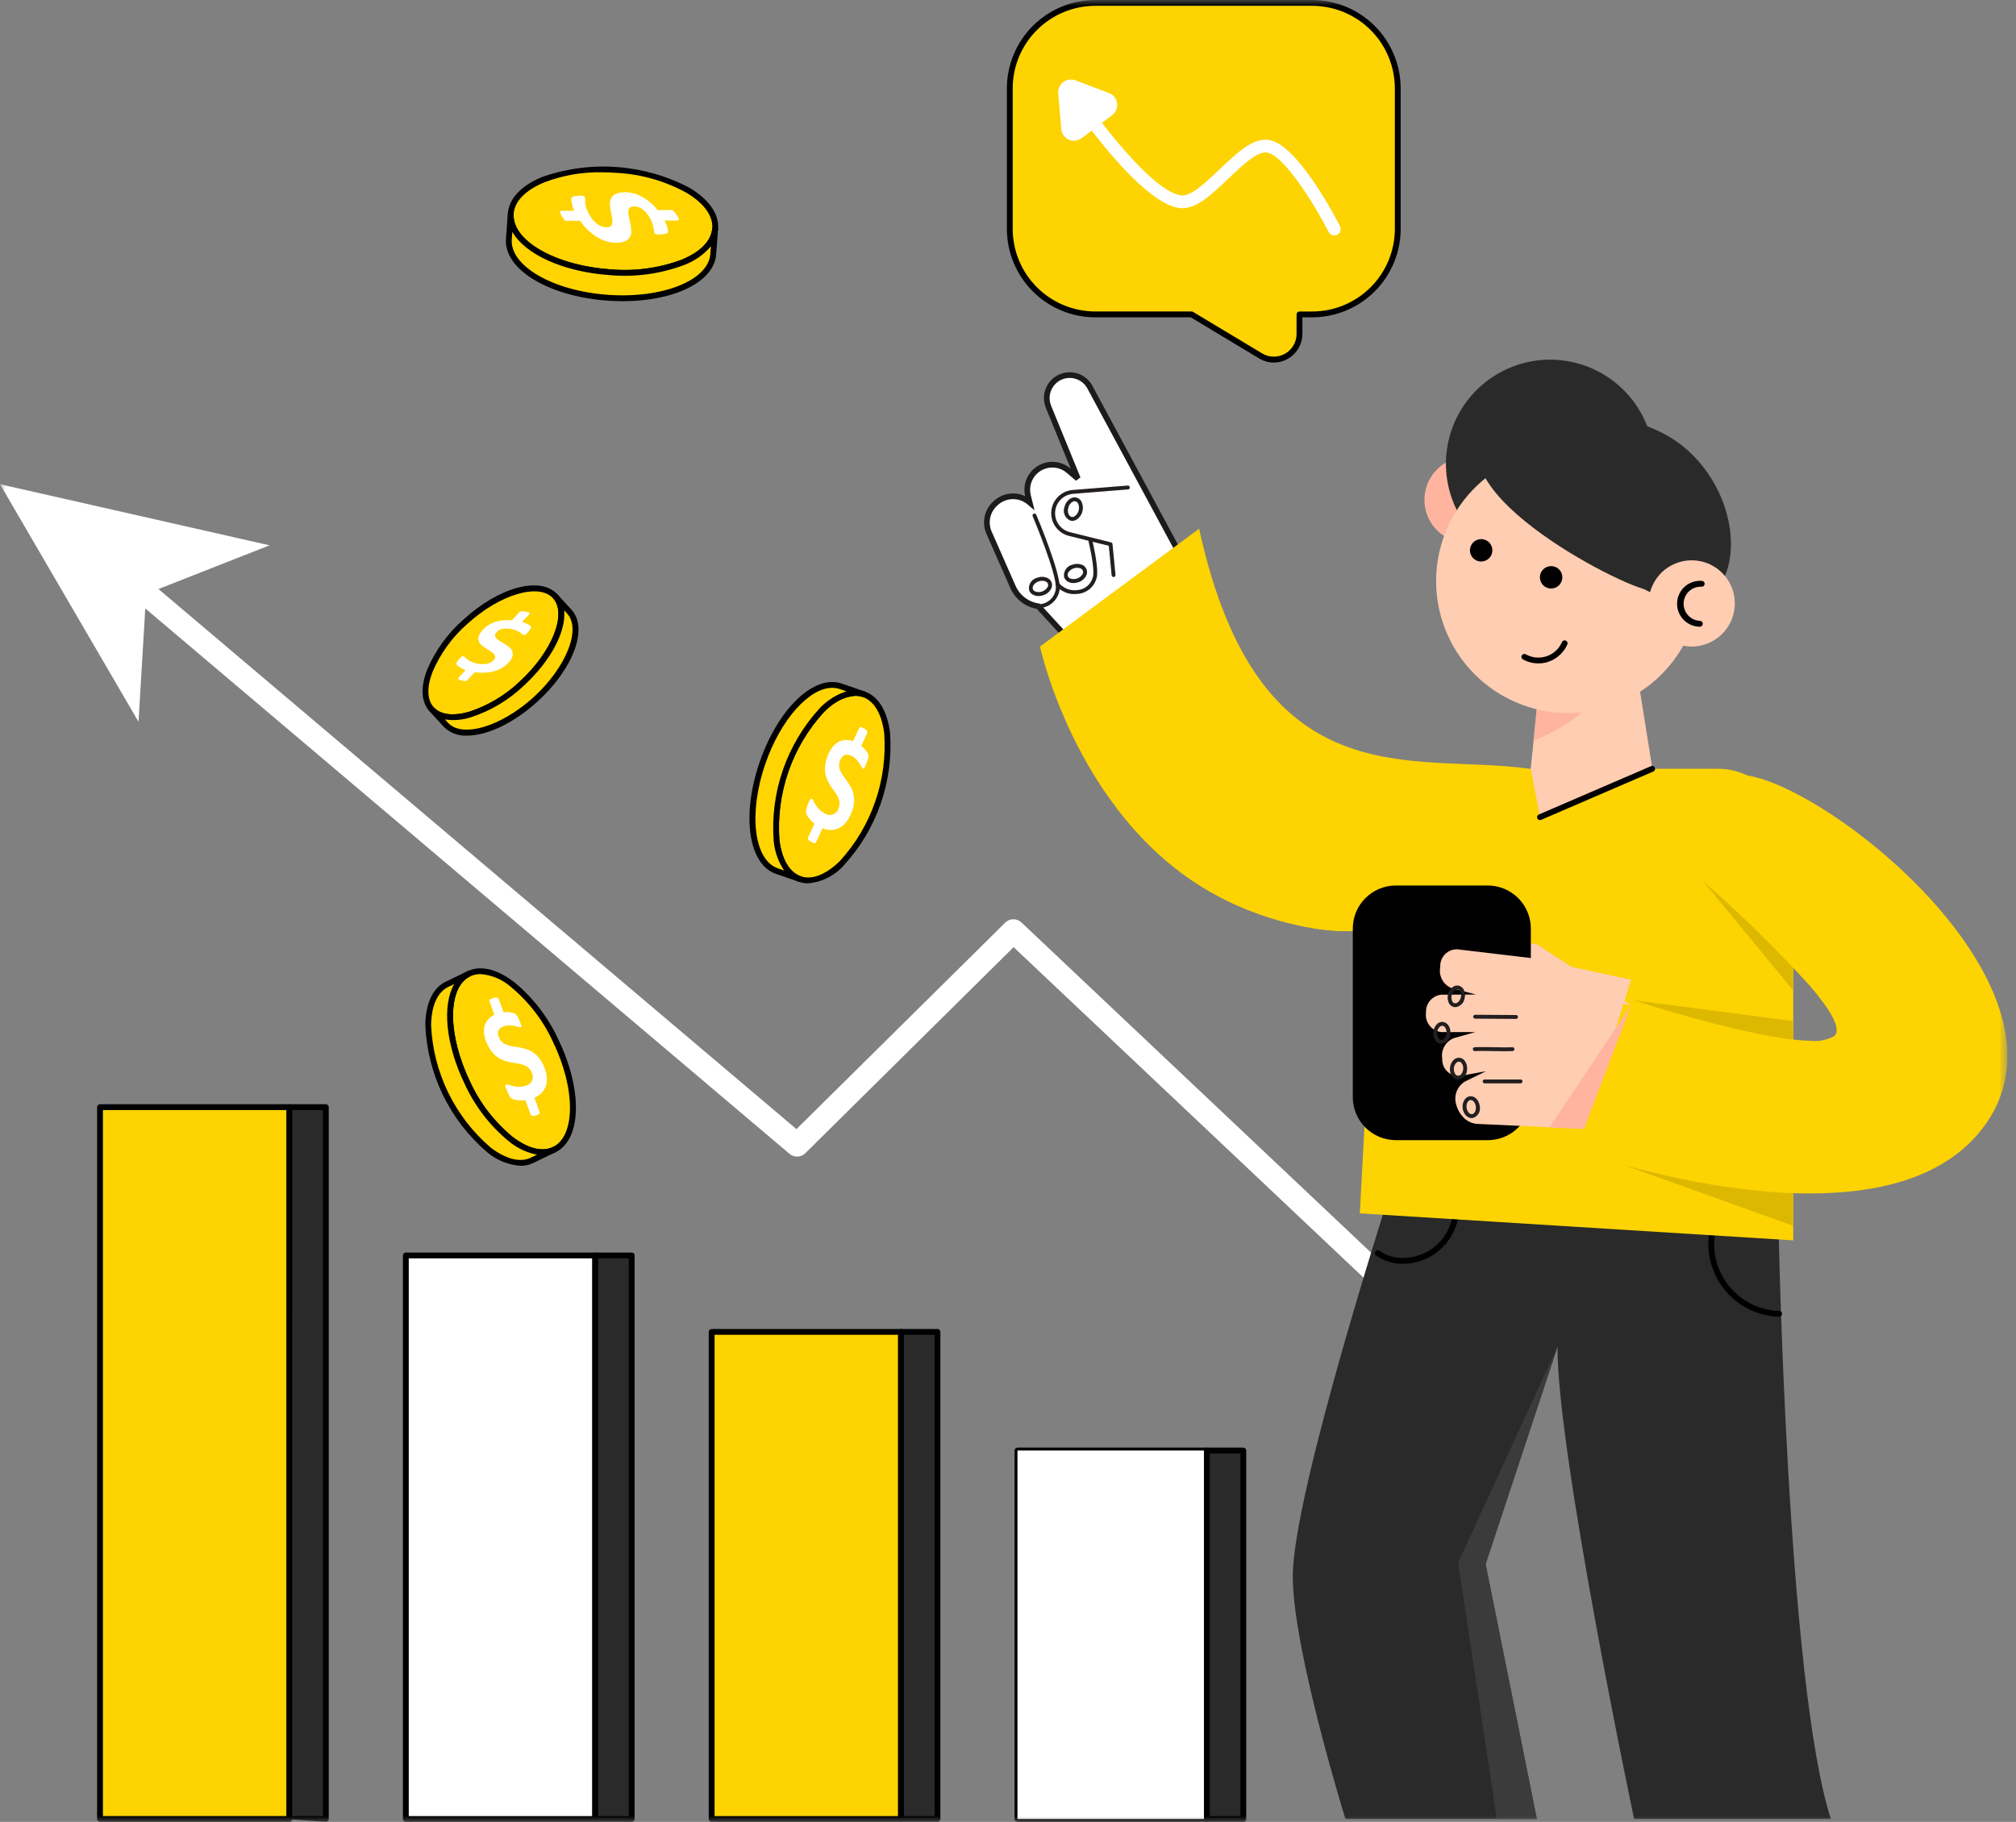 <svg width="177" height="160" viewBox="0 0 177 160" fill="none" xmlns="http://www.w3.org/2000/svg"><rect x="0" y="0" width="177" height="160" fill="#808080" stroke="none"/><g id="advertisements 1" clip-path="url(#clip0_111_2)"><g id="Clip path group"><mask id="mask0_111_2" style="mask-type:luminance" maskUnits="userSpaceOnUse" x="0" y="0" width="177" height="160"><g id="clip-path"><path id="Rectangle 182" d="M176.25 0H0V160H176.25V0Z" fill="white"/></g></mask><g mask="url(#mask0_111_2)"><g id="Group 497"><path id="Path 7667" d="M105.958 160H89.331C89.263 160 89.198 159.973 89.15 159.925C89.102 159.877 89.075 159.812 89.075 159.744V127.386C89.075 127.318 89.102 127.253 89.15 127.205C89.198 127.157 89.263 127.13 89.331 127.13H105.958C106.026 127.13 106.091 127.157 106.139 127.205C106.187 127.253 106.214 127.318 106.214 127.386V159.744C106.214 159.812 106.187 159.877 106.139 159.925C106.091 159.973 106.026 160 105.958 160ZM89.587 159.488H105.702V127.642H89.587V159.488Z" fill="black"/><g id="arrow" style="transform-origin: center; transform-box: fill-box; animation: translateX 2s linear infinite alternate;"><path id="Path 7623" d="M132.122 123.923L88.992 83.178L70.702 101.278C70.52 101.458 70.277 101.564 70.022 101.574C69.766 101.584 69.515 101.497 69.32 101.332L8.091 49.484L9.414 47.921L69.927 99.159L88.255 81.026C88.444 80.839 88.698 80.733 88.964 80.729C89.229 80.726 89.486 80.826 89.679 81.009L133.529 122.434L132.122 123.923Z" fill="white"/><path id="Path 7675" d="M23.667 47.89L0 42.524L12.162 63.389L12.83 52.155L23.667 47.89Z" fill="white"/></g><g id="man" style="transform-origin: center; transform-box: fill-box; animation: translateX 2s linear infinite alternate;"><g id="Group 498"><path id="Path 7624" d="M156.159 107.981C156.159 107.981 156.915 147.912 160.747 159.744H143.47C143.47 159.744 136.68 127.476 136.748 118.267L130.429 137.359L134.929 159.745H118.127C118.127 159.745 113.503 144.885 113.503 138.431C113.503 131.04 122.362 103.68 122.362 103.68L156.159 107.981Z" fill="#2A2A2A"/><path id="Path 7625" d="M125.15 43.078C124.988 43.809 125.046 44.572 125.318 45.27C125.589 45.968 126.061 46.569 126.675 46.999C127.288 47.428 128.015 47.666 128.764 47.682C129.513 47.699 130.249 47.493 130.881 47.09C131.512 46.688 132.01 46.107 132.312 45.422C132.613 44.736 132.705 43.977 132.575 43.239C132.444 42.502 132.099 41.82 131.581 41.279C131.063 40.738 130.396 40.363 129.665 40.201C128.685 39.984 127.658 40.165 126.812 40.705C125.965 41.244 125.367 42.098 125.15 43.078Z" fill="#FFB49F"/><path id="Path 7626" d="M127.166 38.751C126.775 40.517 126.916 42.359 127.572 44.045C128.227 45.731 129.368 47.184 130.85 48.221C132.332 49.258 134.088 49.833 135.897 49.872C137.705 49.91 139.484 49.412 141.009 48.44C142.535 47.467 143.737 46.064 144.465 44.408C145.192 42.752 145.413 40.918 145.098 39.137C144.782 37.356 143.946 35.708 142.695 34.402C141.443 33.096 139.832 32.191 138.066 31.801C135.699 31.278 133.221 31.716 131.177 33.02C129.133 34.323 127.691 36.384 127.166 38.751Z" fill="#2A2A2A"/><path id="Path 7627" d="M156.2 115.637H156.192C155.264 115.608 154.354 115.378 153.524 114.963C152.694 114.548 151.964 113.957 151.385 113.231C150.807 112.505 150.393 111.663 150.172 110.761C149.951 109.86 149.93 108.921 150.108 108.01C150.126 107.949 150.167 107.896 150.221 107.863C150.276 107.83 150.341 107.819 150.404 107.832C150.466 107.844 150.522 107.88 150.56 107.931C150.598 107.983 150.615 108.046 150.608 108.11C150.443 108.948 150.463 109.812 150.666 110.642C150.869 111.472 151.25 112.247 151.783 112.915C152.316 113.582 152.988 114.126 153.752 114.508C154.516 114.89 155.354 115.101 156.208 115.126C156.276 115.127 156.341 115.155 156.388 115.204C156.435 115.253 156.461 115.318 156.46 115.386C156.459 115.454 156.431 115.519 156.382 115.566C156.333 115.613 156.268 115.639 156.2 115.638" fill="black"/><path id="Path 7628" d="M123.177 110.984C122.341 110.999 121.523 110.749 120.838 110.27C120.807 110.252 120.781 110.227 120.76 110.198C120.739 110.169 120.725 110.136 120.718 110.101C120.71 110.066 120.71 110.03 120.718 109.996C120.726 109.961 120.74 109.928 120.761 109.899C120.782 109.87 120.809 109.846 120.84 109.828C120.871 109.81 120.905 109.799 120.941 109.795C120.976 109.791 121.012 109.795 121.046 109.806C121.08 109.817 121.111 109.834 121.138 109.858C121.734 110.272 122.447 110.487 123.173 110.472C124.223 110.471 125.239 110.097 126.039 109.416C126.838 108.736 127.37 107.793 127.538 106.756C127.542 106.722 127.553 106.689 127.571 106.659C127.588 106.629 127.611 106.603 127.638 106.582C127.666 106.562 127.697 106.547 127.731 106.539C127.764 106.53 127.799 106.529 127.833 106.534C127.867 106.54 127.9 106.552 127.929 106.571C127.958 106.589 127.983 106.613 128.003 106.642C128.022 106.67 128.036 106.702 128.043 106.736C128.05 106.769 128.05 106.804 128.043 106.838C127.855 107.995 127.262 109.047 126.37 109.807C125.477 110.566 124.344 110.983 123.172 110.984H123.177Z" fill="black"/><g id="Path 7629"><path d="M86.834 46.779L88.934 51.54C89.13 51.988 89.437 52.378 89.825 52.676C90.213 52.973 90.67 53.167 91.153 53.24L94.838 57.257L103.899 49.243L95.693 34.003C95.471 33.588 95.11 33.264 94.674 33.088C94.238 32.911 93.754 32.893 93.305 33.036C92.857 33.179 92.473 33.475 92.22 33.872C91.967 34.268 91.861 34.741 91.92 35.208C91.941 35.383 91.986 35.555 92.052 35.719L94.631 42.025L93.818 41.333C93.481 41.046 93.064 40.867 92.624 40.821C92.183 40.774 91.739 40.862 91.349 41.072C90.959 41.282 90.641 41.605 90.438 41.999C90.234 42.392 90.155 42.838 90.209 43.278C90.22 43.364 90.236 43.45 90.256 43.535L90.401 44.122C89.986 43.767 89.455 43.576 88.909 43.584C88.363 43.593 87.839 43.801 87.435 44.169L87.379 44.221C87.031 44.537 86.792 44.955 86.695 45.414C86.597 45.874 86.647 46.353 86.836 46.783" fill="white"/><path d="M86.834 46.779L88.934 51.54C89.13 51.988 89.437 52.378 89.825 52.676C90.213 52.973 90.67 53.167 91.153 53.24L94.838 57.257L103.899 49.243L95.693 34.003C95.471 33.588 95.11 33.264 94.674 33.088C94.238 32.911 93.754 32.893 93.305 33.036C92.857 33.179 92.473 33.475 92.22 33.872C91.967 34.268 91.861 34.741 91.92 35.208C91.941 35.383 91.986 35.555 92.052 35.719L94.631 42.025L93.818 41.333C93.481 41.046 93.064 40.867 92.624 40.821C92.183 40.774 91.739 40.862 91.349 41.072C90.959 41.282 90.641 41.605 90.438 41.999C90.234 42.392 90.155 42.838 90.209 43.278C90.22 43.364 90.236 43.45 90.256 43.535L90.401 44.122C89.986 43.767 89.455 43.576 88.909 43.584C88.363 43.593 87.839 43.801 87.435 44.169L87.379 44.221C87.031 44.537 86.792 44.955 86.695 45.414C86.597 45.874 86.647 46.353 86.836 46.783" stroke="#1C1B1B" stroke-width="0.5"/></g><path id="Path 7630" d="M91.15 53.406C91.107 53.403 91.067 53.383 91.038 53.352C91.008 53.32 90.992 53.279 90.992 53.236C90.992 53.192 91.008 53.151 91.038 53.119C91.067 53.088 91.107 53.068 91.15 53.065C91.53 53.072 91.899 52.937 92.185 52.686C92.471 52.435 92.654 52.087 92.697 51.709C92.832 50.456 90.683 45.375 90.662 45.324C90.648 45.283 90.65 45.239 90.668 45.199C90.686 45.16 90.718 45.129 90.757 45.112C90.797 45.095 90.842 45.094 90.882 45.109C90.923 45.123 90.956 45.153 90.976 45.191C91.066 45.403 93.176 50.406 93.036 51.746C92.98 52.206 92.757 52.629 92.409 52.935C92.061 53.241 91.612 53.409 91.149 53.406" fill="#231F20"/><path id="Path 7631" d="M94.395 52.173C94.075 52.186 93.756 52.124 93.464 51.992C93.172 51.86 92.915 51.663 92.713 51.414C92.699 51.395 92.69 51.374 92.684 51.351C92.679 51.328 92.679 51.305 92.683 51.282C92.688 51.259 92.696 51.237 92.709 51.218C92.722 51.199 92.739 51.182 92.759 51.17C92.778 51.157 92.8 51.149 92.823 51.145C92.846 51.141 92.87 51.142 92.892 51.147C92.915 51.153 92.936 51.163 92.954 51.177C92.973 51.191 92.989 51.209 93 51.229C93.203 51.46 93.462 51.635 93.751 51.737C94.041 51.839 94.352 51.866 94.655 51.814C94.963 51.779 95.254 51.65 95.486 51.444C95.719 51.238 95.882 50.966 95.955 50.664C96.235 49.74 95.107 45.521 94.649 43.973C94.637 43.93 94.642 43.884 94.663 43.844C94.684 43.805 94.721 43.775 94.763 43.762C94.806 43.749 94.853 43.753 94.892 43.774C94.932 43.795 94.962 43.83 94.976 43.873C95.044 44.104 96.648 49.549 96.281 50.759C96.189 51.122 95.989 51.449 95.708 51.697C95.427 51.945 95.077 52.102 94.705 52.148C94.603 52.162 94.5 52.169 94.397 52.169" fill="#231F20"/><path id="Path 7632" d="M99.038 42.81L94.196 43.2C93.75 43.234 93.33 43.426 93.013 43.741C92.695 44.057 92.501 44.476 92.465 44.922C92.429 45.368 92.553 45.812 92.815 46.175C93.078 46.538 93.461 46.795 93.896 46.9L97.511 47.8L97.772 50.507" fill="white"/><path id="Path 7633" d="M97.769 50.673C97.727 50.673 97.686 50.657 97.654 50.629C97.623 50.6 97.603 50.561 97.599 50.519L97.35 47.932L93.85 47.063C93.378 46.946 92.963 46.664 92.679 46.269C92.395 45.874 92.261 45.391 92.301 44.906C92.341 44.421 92.551 43.967 92.896 43.623C93.24 43.279 93.695 43.069 94.18 43.03L99.022 42.64C99.065 42.64 99.107 42.656 99.139 42.685C99.17 42.714 99.19 42.754 99.193 42.797C99.197 42.84 99.184 42.883 99.157 42.917C99.13 42.951 99.092 42.973 99.049 42.98L94.207 43.37C93.803 43.403 93.423 43.578 93.137 43.864C92.85 44.151 92.674 44.53 92.641 44.934C92.608 45.338 92.72 45.741 92.956 46.07C93.193 46.4 93.538 46.634 93.932 46.732L97.547 47.632C97.581 47.641 97.612 47.659 97.635 47.686C97.658 47.713 97.672 47.746 97.676 47.781L97.936 50.488C97.94 50.533 97.926 50.578 97.897 50.613C97.869 50.648 97.827 50.67 97.782 50.674H97.765" fill="#231F20"/><path id="Path 7634" d="M94.15 45.742C94.093 45.742 94.035 45.735 93.98 45.72C93.751 45.626 93.568 45.444 93.472 45.216C93.376 44.988 93.373 44.731 93.465 44.501C93.536 44.203 93.721 43.946 93.98 43.783C94.06 43.734 94.149 43.701 94.242 43.687C94.334 43.672 94.429 43.677 94.52 43.7C94.611 43.726 94.695 43.77 94.769 43.828C94.843 43.887 94.904 43.96 94.949 44.043C95.083 44.316 95.113 44.627 95.034 44.921C94.956 45.214 94.773 45.468 94.52 45.637C94.408 45.704 94.28 45.74 94.149 45.742M94.349 44.019C94.278 44.021 94.209 44.041 94.149 44.078C93.969 44.196 93.842 44.379 93.793 44.589C93.693 44.958 93.82 45.325 94.066 45.389C94.162 45.411 94.263 45.394 94.347 45.341C94.527 45.223 94.654 45.04 94.703 44.83C94.766 44.625 94.747 44.404 94.651 44.213C94.628 44.169 94.597 44.13 94.559 44.099C94.521 44.067 94.477 44.044 94.43 44.029C94.404 44.022 94.377 44.019 94.35 44.019" fill="#231F20"/><path id="Path 7635" d="M94.256 51.205C94.1 51.206 93.946 51.172 93.805 51.105C93.719 51.067 93.642 51.011 93.578 50.943C93.514 50.874 93.465 50.793 93.433 50.705C93.382 50.463 93.429 50.21 93.564 50.002C93.698 49.794 93.909 49.648 94.151 49.594C94.393 49.505 94.656 49.495 94.904 49.565C95.017 49.595 95.122 49.651 95.209 49.73C95.296 49.808 95.363 49.906 95.404 50.016C95.434 50.106 95.445 50.2 95.438 50.294C95.43 50.388 95.404 50.48 95.361 50.564C95.218 50.834 94.975 51.036 94.684 51.128C94.545 51.178 94.399 51.203 94.252 51.204M94.58 49.861C94.471 49.862 94.363 49.881 94.261 49.917C93.901 50.043 93.668 50.353 93.752 50.594C93.77 50.64 93.797 50.681 93.832 50.717C93.866 50.752 93.907 50.78 93.952 50.799C94.151 50.873 94.37 50.875 94.571 50.805C94.771 50.735 94.942 50.597 95.052 50.416C95.099 50.328 95.109 50.225 95.08 50.13C95.055 50.071 95.017 50.019 94.968 49.977C94.919 49.936 94.861 49.907 94.799 49.893C94.727 49.872 94.653 49.861 94.578 49.862" fill="#231F20"/><path id="Path 7636" d="M91.18 52.346C91.024 52.347 90.871 52.313 90.73 52.246C90.644 52.208 90.567 52.153 90.503 52.084C90.439 52.015 90.39 51.934 90.358 51.846C90.307 51.604 90.354 51.351 90.489 51.143C90.623 50.935 90.834 50.788 91.076 50.735C91.362 50.626 91.68 50.634 91.96 50.757C92.046 50.795 92.123 50.85 92.187 50.919C92.251 50.988 92.3 51.069 92.332 51.157C92.362 51.247 92.373 51.341 92.365 51.435C92.358 51.529 92.332 51.621 92.289 51.705C92.146 51.975 91.903 52.177 91.612 52.269C91.473 52.318 91.327 52.345 91.18 52.346ZM91.509 51.002C91.4 51.003 91.292 51.022 91.189 51.058C90.828 51.184 90.595 51.494 90.679 51.734C90.716 51.826 90.788 51.9 90.879 51.939C91.078 52.013 91.297 52.015 91.498 51.945C91.698 51.875 91.868 51.737 91.979 51.556C92.004 51.513 92.019 51.466 92.024 51.417C92.029 51.367 92.023 51.318 92.007 51.271C91.99 51.224 91.964 51.182 91.93 51.146C91.896 51.111 91.854 51.083 91.808 51.065C91.714 51.022 91.611 51.001 91.508 51.002" fill="#231F20"/><path id="Path 7637" d="M91.309 56.779C91.309 56.779 94.731 72.661 107.478 78.984C110.003 80.238 112.703 81.103 115.487 81.55C117.042 81.791 118.62 81.842 120.187 81.702C122.535 81.453 124.86 81.016 127.139 80.397C128.293 80.133 129.432 79.809 130.551 79.425L134.234 67.509C124.15 66.064 110.534 70.509 105.28 46.43L91.309 56.779Z" fill="#FDD301"/><path id="Path 7638" d="M107.478 78.984C110.003 80.239 112.703 81.104 115.487 81.55C117.042 81.791 118.62 81.843 120.187 81.702C120.942 77.526 121.916 71.649 121.916 71.649C121.916 71.649 115.143 79.064 107.474 78.984" fill="#FDD301"/><path id="Path 7639" d="M119.39 106.557L157.444 108.93V75.039C157.444 70.885 154.485 67.511 150.838 67.511H127.685C124.194 67.511 121.307 70.611 121.092 74.586L119.39 106.557Z" fill="#FDD301"/><path id="Path 7640" d="M134.392 67.509L135.206 71.763L145.074 67.509L143.839 59.768L139.71 59.626L135.21 59.472L134.646 65.054L134.392 67.509Z" fill="#FFCDB2"/><path id="Path 7641" d="M134.642 65.054C134.787 64.999 139.425 63.165 140.253 60.661C140.389 60.246 140.172 59.906 139.71 59.627L135.21 59.473L134.642 65.054Z" fill="#FFB49F"/><path id="Path 7642" d="M135.207 72.02C135.148 72.02 135.091 71.999 135.046 71.962C135.001 71.924 134.969 71.873 134.958 71.815C134.946 71.757 134.954 71.698 134.982 71.645C135.009 71.593 135.053 71.552 135.107 71.529L144.974 67.275C145.035 67.254 145.102 67.257 145.162 67.283C145.221 67.309 145.268 67.357 145.293 67.417C145.319 67.476 145.321 67.543 145.298 67.604C145.276 67.665 145.232 67.716 145.174 67.745L135.307 71.999C135.275 72.013 135.241 72.02 135.207 72.02Z" fill="black"/><path id="Path 7643" d="M126.363 48.524C125.867 50.762 126.046 53.097 126.877 55.233C127.708 57.37 129.154 59.211 131.032 60.526C132.91 61.84 135.136 62.568 137.428 62.618C139.72 62.668 141.975 62.037 143.908 60.805C145.841 59.573 147.365 57.795 148.288 55.697C149.211 53.598 149.491 51.273 149.092 49.016C148.694 46.759 147.635 44.67 146.049 43.014C144.464 41.359 142.423 40.211 140.185 39.715C137.184 39.05 134.042 39.605 131.45 41.257C128.857 42.909 127.028 45.523 126.363 48.524Z" fill="#FFCDB2"/><path id="Path 7644" d="M148.237 53.367C148.237 53.367 135.388 49.588 136.255 40.129C136.265 40.029 136.276 39.922 136.288 39.818C136.288 39.818 139.021 34.536 145.9 37.998C152.779 41.46 154.173 51.809 148.237 53.367Z" fill="#2A2A2A"/><path id="Path 7645" d="M144.913 51.799L144.197 38.199C138.997 32.949 133.897 34.118 130.773 37.318C125.149 43.078 143.918 52.287 144.913 51.799Z" fill="#2A2A2A"/><path id="Path 7646" d="M144.83 52.173C144.668 52.904 144.727 53.667 144.998 54.365C145.27 55.062 145.742 55.664 146.356 56.093C146.969 56.523 147.696 56.76 148.445 56.777C149.193 56.793 149.93 56.587 150.561 56.184C151.193 55.782 151.691 55.201 151.992 54.515C152.294 53.83 152.385 53.071 152.255 52.333C152.125 51.596 151.779 50.913 151.261 50.373C150.743 49.832 150.076 49.457 149.345 49.295C148.86 49.188 148.358 49.177 147.868 49.263C147.378 49.35 146.911 49.532 146.491 49.799C146.072 50.066 145.71 50.413 145.425 50.821C145.139 51.228 144.937 51.688 144.83 52.173Z" fill="#FFCDB2"/><path id="Path 7647" d="M149.238 55.04C148.967 55.037 148.698 54.979 148.45 54.87C148.201 54.761 147.977 54.603 147.791 54.406C147.605 54.208 147.461 53.975 147.367 53.72C147.273 53.465 147.232 53.194 147.245 52.923C147.259 52.652 147.327 52.386 147.445 52.142C147.564 51.898 147.731 51.68 147.935 51.502C148.14 51.324 148.379 51.188 148.637 51.105C148.895 51.021 149.168 50.99 149.438 51.014C149.504 51.021 149.565 51.054 149.607 51.106C149.65 51.157 149.67 51.224 149.665 51.29C149.659 51.356 149.628 51.418 149.577 51.462C149.527 51.505 149.462 51.528 149.395 51.524C149.198 51.514 149.001 51.543 148.815 51.609C148.629 51.676 148.459 51.778 148.312 51.91C148.166 52.043 148.047 52.203 147.963 52.381C147.878 52.559 147.83 52.752 147.82 52.949C147.81 53.146 147.839 53.343 147.905 53.529C147.972 53.715 148.074 53.885 148.206 54.032C148.339 54.178 148.498 54.297 148.677 54.381C148.855 54.466 149.048 54.514 149.245 54.524C149.313 54.524 149.378 54.551 149.426 54.599C149.474 54.647 149.501 54.712 149.501 54.78C149.501 54.848 149.474 54.913 149.426 54.961C149.378 55.009 149.313 55.036 149.245 55.036" fill="black"/><path id="Path 7648" d="M129.081 48.116C129.039 48.306 129.054 48.504 129.125 48.685C129.195 48.867 129.318 49.023 129.478 49.135C129.637 49.246 129.826 49.308 130.02 49.312C130.215 49.317 130.406 49.263 130.57 49.158C130.735 49.054 130.864 48.903 130.942 48.725C131.021 48.547 131.045 48.349 131.011 48.158C130.977 47.966 130.887 47.789 130.753 47.648C130.618 47.508 130.445 47.41 130.255 47.368C130.129 47.34 129.998 47.337 129.871 47.359C129.744 47.382 129.622 47.429 129.513 47.499C129.404 47.568 129.31 47.658 129.236 47.764C129.161 47.87 129.109 47.99 129.081 48.116Z" fill="black"/><path id="Path 7649" d="M135.224 50.486C135.182 50.676 135.197 50.874 135.268 51.056C135.338 51.237 135.461 51.393 135.62 51.505C135.78 51.616 135.969 51.678 136.163 51.682C136.358 51.687 136.549 51.633 136.713 51.529C136.878 51.424 137.007 51.273 137.085 51.095C137.164 50.917 137.188 50.719 137.154 50.528C137.12 50.336 137.03 50.159 136.896 50.018C136.761 49.878 136.588 49.78 136.398 49.738C136.272 49.71 136.141 49.707 136.014 49.73C135.887 49.752 135.765 49.799 135.656 49.869C135.547 49.938 135.453 50.029 135.379 50.134C135.304 50.24 135.252 50.36 135.224 50.486Z" fill="black"/><path id="Path 7650" d="M135.073 58.259C134.596 58.26 134.127 58.14 133.71 57.909C133.681 57.893 133.655 57.871 133.634 57.844C133.613 57.818 133.598 57.788 133.589 57.755C133.579 57.723 133.577 57.689 133.581 57.656C133.585 57.622 133.595 57.59 133.611 57.56C133.628 57.531 133.65 57.505 133.676 57.484C133.703 57.464 133.733 57.448 133.765 57.439C133.798 57.43 133.832 57.427 133.865 57.431C133.898 57.435 133.931 57.446 133.96 57.462C134.235 57.616 134.54 57.711 134.854 57.74C135.168 57.77 135.484 57.733 135.783 57.633C136.082 57.532 136.357 57.371 136.59 57.158C136.823 56.945 137.008 56.686 137.135 56.397C137.148 56.365 137.167 56.337 137.191 56.312C137.215 56.288 137.244 56.269 137.276 56.257C137.307 56.244 137.341 56.237 137.375 56.238C137.41 56.238 137.443 56.245 137.474 56.259C137.506 56.273 137.534 56.293 137.558 56.317C137.581 56.342 137.599 56.371 137.611 56.403C137.624 56.435 137.629 56.469 137.628 56.503C137.627 56.538 137.618 56.571 137.604 56.602C137.447 56.955 137.218 57.272 136.933 57.533C136.648 57.794 136.312 57.993 135.946 58.118C135.664 58.212 135.37 58.26 135.073 58.259Z" fill="black"/><path id="Path 7651" d="M157.444 93.795L143.705 90.37L143.388 87.839L157.446 89.673L157.444 93.795Z" fill="#DCB801"/><path id="Path 7652" d="M157.444 107.653L138.938 101.012L157.444 102.856V107.653Z" fill="#DCB801"/><path id="Path 7653" d="M149.543 77.405L157.443 86.983V79.477L149.543 77.405Z" fill="#DCB801"/><path id="Path 7654" d="M138.258 101.014C143.221 102.664 151.058 104.714 158.379 104.808C158.568 104.808 158.753 104.808 158.934 104.808C164.724 104.808 170.134 103.524 173.468 99.808C178.768 93.891 175.768 86.316 170.452 80.045C164.708 73.268 156.252 68.017 152.594 68.026L149.537 77.404L149.545 77.412C152.856 80.289 155.991 83.361 158.935 86.612C160.684 88.665 161.762 90.412 161.021 90.999C160.384 91.345 159.655 91.485 158.935 91.399C154.063 91.321 143.385 87.831 143.385 87.831C143.385 87.831 143.307 88.031 143.167 88.387L143.027 88.749C142.266 90.683 140.447 95.32 138.978 99.122C138.723 99.78 138.478 100.422 138.254 101.007" fill="#FDD301"/><path id="Path 7655" d="M143.214 88.281L135.539 83.341C135.377 83.179 135.184 83.052 134.971 82.967C134.758 82.883 134.53 82.842 134.301 82.849C134.072 82.855 133.847 82.908 133.639 83.005C133.432 83.102 133.246 83.239 133.093 83.41C132.941 83.581 132.825 83.781 132.752 83.999C132.68 84.216 132.653 84.446 132.672 84.674C132.691 84.902 132.757 85.124 132.865 85.326C132.974 85.528 133.122 85.705 133.301 85.848L134.362 86.696L143.214 88.281Z" fill="#FFCDB2"/><path id="Path 7656" d="M122.554 100.129H130.622C131.625 100.129 132.587 99.731 133.296 99.021C134.006 98.312 134.404 97.35 134.404 96.347V81.547C134.404 80.544 134.006 79.582 133.296 78.873C132.587 78.163 131.625 77.765 130.622 77.765H122.554C121.551 77.765 120.589 78.163 119.88 78.873C119.17 79.582 118.772 80.544 118.772 81.547V96.347C118.772 97.35 119.17 98.312 119.88 99.021C120.589 99.731 121.551 100.129 122.554 100.129Z" fill="black"/><path id="Path 7657" d="M134.361 84.13L127.94 83.367C127.745 83.363 127.55 83.398 127.369 83.47C127.187 83.542 127.022 83.65 126.883 83.788C126.744 83.925 126.634 84.089 126.56 84.27C126.485 84.451 126.448 84.644 126.45 84.84L126.435 85.033C126.382 85.406 126.46 85.785 126.655 86.106C126.85 86.428 127.15 86.672 127.505 86.798L129.598 87.339L126.546 87.353C126.173 87.391 125.828 87.566 125.579 87.846C125.329 88.125 125.193 88.487 125.197 88.862C125.197 88.908 125.191 88.953 125.191 88.996C125.157 89.393 125.281 89.788 125.536 90.095C125.79 90.402 126.155 90.597 126.552 90.638H129.522L127.663 91.165C127.317 91.295 127.025 91.539 126.835 91.856C126.645 92.174 126.567 92.546 126.616 92.913L126.625 93.022C126.62 93.224 126.658 93.425 126.736 93.612C126.814 93.799 126.93 93.967 127.078 94.106C127.225 94.245 127.4 94.351 127.591 94.417C127.782 94.484 127.985 94.509 128.187 94.492L130.472 94.074L130.394 94.113L128.633 94.971C128.294 95.172 128.033 95.482 127.891 95.85C127.749 96.218 127.736 96.623 127.852 97C127.973 97.475 128.231 97.905 128.595 98.234C128.924 98.532 129.351 98.699 129.795 98.705L136.03 98.993L139.067 99.134L143.209 86.043L134.361 84.13Z" fill="#FFCDB2"/><path id="Path 7658" d="M136.036 99.017L139.073 99.133L143.215 88.281L136.036 99.017Z" fill="#FFB49F"/><path id="Path 7659" d="M127.775 88.453C127.724 88.453 127.673 88.447 127.624 88.434C127.54 88.411 127.462 88.372 127.393 88.318C127.324 88.265 127.267 88.199 127.224 88.123C127.096 87.874 127.063 87.588 127.131 87.317C127.199 87.045 127.363 86.808 127.593 86.649C127.742 86.555 127.922 86.525 128.093 86.564C128.198 86.594 128.294 86.648 128.374 86.722C128.454 86.797 128.515 86.889 128.552 86.991C128.636 87.212 128.649 87.454 128.587 87.683C128.554 87.883 128.457 88.066 128.31 88.205C128.163 88.344 127.974 88.43 127.773 88.452M127.705 88.102C127.922 88.157 128.173 87.926 128.256 87.602C128.299 87.444 128.291 87.276 128.235 87.122C128.217 87.07 128.188 87.022 128.148 86.983C128.109 86.944 128.061 86.915 128.009 86.897C127.925 86.88 127.837 86.896 127.765 86.943C127.613 87.055 127.504 87.217 127.458 87.401C127.412 87.585 127.431 87.779 127.513 87.95C127.554 88.025 127.623 88.081 127.705 88.105" fill="#231F20"/></g><path id="Path 7660" d="M126.563 91.665H126.511C126.424 91.656 126.34 91.63 126.263 91.589C126.187 91.547 126.119 91.491 126.064 91.423C125.898 91.198 125.819 90.921 125.842 90.642C125.865 90.364 125.988 90.103 126.189 89.909C126.255 89.851 126.331 89.806 126.414 89.778C126.497 89.75 126.585 89.738 126.672 89.744C126.78 89.756 126.884 89.794 126.975 89.855C127.065 89.915 127.141 89.996 127.194 90.091C127.313 90.296 127.365 90.532 127.341 90.768C127.346 90.988 127.269 91.201 127.125 91.368C126.982 91.534 126.781 91.641 126.563 91.668M126.621 90.083C126.543 90.086 126.468 90.116 126.41 90.169C126.272 90.3 126.191 90.479 126.182 90.669C126.159 90.859 126.21 91.051 126.325 91.204C126.377 91.271 126.454 91.315 126.539 91.326C126.755 91.345 126.972 91.076 127.001 90.74C127.017 90.577 126.982 90.413 126.901 90.27C126.875 90.221 126.838 90.179 126.793 90.147C126.748 90.115 126.696 90.094 126.641 90.085H126.619" fill="#231F20"/><path id="Path 7661" d="M128.027 94.816H127.975C127.867 94.803 127.763 94.766 127.672 94.705C127.582 94.645 127.506 94.564 127.453 94.469C127.334 94.264 127.282 94.028 127.306 93.792C127.321 93.512 127.446 93.249 127.653 93.06C127.718 93.001 127.794 92.955 127.876 92.927C127.959 92.898 128.047 92.887 128.135 92.894C128.222 92.902 128.307 92.927 128.384 92.968C128.461 93.01 128.529 93.067 128.583 93.136C128.757 93.358 128.837 93.639 128.805 93.919C128.81 94.139 128.733 94.353 128.589 94.519C128.446 94.685 128.245 94.792 128.027 94.819M128.003 94.477C128.22 94.495 128.436 94.227 128.465 93.891C128.488 93.701 128.436 93.51 128.322 93.357C128.27 93.29 128.193 93.246 128.108 93.235C128.022 93.233 127.939 93.263 127.875 93.32C127.738 93.451 127.656 93.63 127.647 93.82C127.631 93.984 127.666 94.149 127.747 94.292C127.773 94.341 127.81 94.383 127.855 94.415C127.9 94.447 127.952 94.468 128.007 94.477" fill="#231F20"/><path id="Path 7662" d="M129.208 98.193C129.11 98.191 129.015 98.168 128.926 98.126C128.838 98.085 128.759 98.025 128.695 97.952C128.538 97.775 128.44 97.553 128.417 97.317C128.378 97.039 128.449 96.756 128.617 96.531C128.67 96.461 128.736 96.402 128.812 96.358C128.887 96.313 128.971 96.285 129.058 96.273C129.167 96.264 129.276 96.281 129.377 96.322C129.478 96.363 129.568 96.427 129.639 96.51C129.796 96.687 129.894 96.909 129.917 97.145C129.969 97.368 129.932 97.602 129.813 97.797C129.694 97.993 129.502 98.133 129.28 98.188C129.257 98.189 129.235 98.189 129.212 98.188M129.127 96.606H129.097C129.055 96.613 129.014 96.627 128.978 96.65C128.942 96.672 128.91 96.701 128.885 96.736C128.776 96.892 128.731 97.083 128.76 97.271C128.775 97.435 128.841 97.59 128.949 97.714C128.984 97.757 129.029 97.79 129.079 97.813C129.13 97.835 129.185 97.846 129.24 97.844C129.461 97.819 129.615 97.514 129.577 97.179C129.562 97.015 129.496 96.861 129.388 96.737C129.356 96.699 129.316 96.667 129.271 96.645C129.226 96.622 129.177 96.608 129.127 96.605" fill="#231F20"/><path id="Path 7663" d="M133.115 89.481L129.515 89.458C129.47 89.458 129.426 89.44 129.394 89.408C129.362 89.376 129.344 89.332 129.344 89.287C129.344 89.242 129.362 89.198 129.394 89.166C129.426 89.134 129.47 89.116 129.515 89.116L133.115 89.139C133.158 89.142 133.198 89.162 133.227 89.193C133.257 89.225 133.273 89.266 133.273 89.309C133.273 89.353 133.257 89.394 133.227 89.426C133.198 89.457 133.158 89.477 133.115 89.48" fill="#231F20"/><path id="Path 7664" d="M133.491 95.14H130.36C130.337 95.142 130.313 95.139 130.291 95.131C130.268 95.123 130.248 95.111 130.231 95.095C130.213 95.079 130.2 95.059 130.19 95.038C130.181 95.016 130.176 94.993 130.176 94.969C130.176 94.946 130.181 94.923 130.19 94.901C130.2 94.879 130.213 94.86 130.231 94.844C130.248 94.828 130.268 94.816 130.291 94.808C130.313 94.8 130.337 94.797 130.36 94.799H133.491C133.515 94.797 133.538 94.8 133.56 94.808C133.583 94.816 133.603 94.828 133.62 94.844C133.638 94.86 133.651 94.879 133.661 94.901C133.67 94.923 133.675 94.946 133.675 94.969C133.675 94.993 133.67 95.016 133.661 95.038C133.651 95.059 133.638 95.079 133.62 95.095C133.603 95.111 133.583 95.123 133.56 95.131C133.538 95.139 133.515 95.142 133.491 95.14Z" fill="#231F20"/><path id="Path 7665" d="M132.149 92.32C131.826 92.32 131.476 92.313 131.133 92.307C130.545 92.296 129.933 92.285 129.489 92.307C129.467 92.308 129.444 92.305 129.423 92.298C129.401 92.291 129.382 92.279 129.365 92.264C129.348 92.249 129.335 92.231 129.326 92.21C129.316 92.19 129.311 92.168 129.31 92.145C129.308 92.1 129.324 92.056 129.354 92.022C129.384 91.989 129.427 91.968 129.472 91.966C129.93 91.944 130.545 91.955 131.139 91.966C131.733 91.977 132.339 91.988 132.783 91.966C132.805 91.965 132.828 91.968 132.849 91.975C132.87 91.983 132.89 91.994 132.907 92.009C132.923 92.025 132.937 92.043 132.946 92.063C132.956 92.084 132.961 92.106 132.962 92.128C132.963 92.15 132.96 92.173 132.952 92.194C132.945 92.215 132.933 92.235 132.918 92.251C132.903 92.268 132.885 92.281 132.865 92.291C132.844 92.3 132.822 92.306 132.8 92.307C132.606 92.317 132.385 92.32 132.149 92.32Z" fill="#231F20"/><path id="Path 7666" d="M136.748 118.266L128.018 137.23L131.418 159.743H134.934L130.434 137.357L136.748 118.266Z" fill="#3B3B3B"/></g><path id="Rectangle 174" d="M105.957 127.386H89.331V159.744H105.957V127.386Z" fill="white"/><path id="Rectangle 175" d="M109.159 127.386H105.958V159.744H109.159V127.386Z" fill="#2A2A2A"/><path id="Path 7668" d="M109.159 160H105.959C105.891 160 105.826 159.973 105.778 159.925C105.73 159.877 105.703 159.812 105.703 159.744V127.386C105.703 127.318 105.73 127.253 105.778 127.205C105.826 127.157 105.891 127.13 105.959 127.13H109.159C109.227 127.13 109.292 127.157 109.34 127.205C109.388 127.253 109.415 127.318 109.415 127.386V159.744C109.415 159.812 109.388 159.877 109.34 159.925C109.292 159.973 109.227 160 109.159 160ZM106.214 159.488H108.903V127.642H106.214V159.488Z" fill="black"/><path id="Rectangle 176" d="M79.107 116.967H62.481V159.744H79.107V116.967Z" fill="#FDD301"/><path id="Path 7669" d="M79.108 160H62.481C62.413 160 62.348 159.973 62.3 159.925C62.252 159.877 62.225 159.812 62.225 159.744V116.967C62.225 116.899 62.252 116.834 62.3 116.786C62.348 116.738 62.413 116.711 62.481 116.711H79.108C79.176 116.711 79.241 116.738 79.289 116.786C79.337 116.834 79.364 116.899 79.364 116.967V159.746C79.364 159.814 79.337 159.879 79.289 159.927C79.241 159.975 79.176 160.002 79.108 160.002M62.737 159.49H78.852V117.223H62.737V159.49Z" fill="black"/><path id="Rectangle 177" d="M82.309 116.967H79.108V159.744H82.309V116.967Z" fill="#2A2A2A"/><path id="Path 7670" d="M82.309 160H79.109C79.041 160 78.976 159.973 78.928 159.925C78.88 159.877 78.853 159.812 78.853 159.744V116.967C78.853 116.899 78.88 116.834 78.928 116.786C78.976 116.738 79.041 116.711 79.109 116.711H82.309C82.377 116.711 82.442 116.738 82.49 116.786C82.538 116.834 82.565 116.899 82.565 116.967V159.746C82.565 159.814 82.538 159.879 82.49 159.927C82.442 159.975 82.377 160.002 82.309 160.002M79.364 159.49H82.053V117.223H79.364V159.49Z" fill="black"/><path id="Rectangle 178" d="M52.257 110.255H35.631V159.744H52.257V110.255Z" fill="white"/><path id="Path 7671" d="M52.258 160H35.631C35.563 160 35.498 159.973 35.45 159.925C35.402 159.877 35.375 159.812 35.375 159.744V110.254C35.375 110.186 35.402 110.121 35.45 110.073C35.498 110.025 35.563 109.998 35.631 109.998H52.257C52.325 109.998 52.39 110.025 52.438 110.073C52.486 110.121 52.513 110.186 52.513 110.254V159.744C52.513 159.812 52.486 159.877 52.438 159.925C52.39 159.973 52.325 160 52.257 160M35.887 159.488H52.001V110.511H35.887V159.488Z" fill="black"/><path id="Rectangle 179" d="M55.459 110.255H52.258V159.744H55.459V110.255Z" fill="#2A2A2A"/><path id="Path 7672" d="M55.462 160H52.262C52.194 160 52.129 159.973 52.081 159.925C52.033 159.877 52.006 159.812 52.006 159.744V110.254C52.006 110.186 52.033 110.121 52.081 110.073C52.129 110.025 52.194 109.998 52.262 109.998H55.462C55.53 109.998 55.595 110.025 55.643 110.073C55.691 110.121 55.718 110.186 55.718 110.254V159.744C55.718 159.812 55.691 159.877 55.643 159.925C55.595 159.973 55.53 160 55.462 160ZM52.516 159.488H55.205V110.511H52.516V159.488Z" fill="black"/><path id="Rectangle 180" d="M25.407 97.231H8.781V159.744H25.407V97.231Z" fill="#FDD301"/><path id="Path 7673" d="M25.407 160H8.781C8.713 160 8.648 159.973 8.6 159.925C8.552 159.877 8.525 159.812 8.525 159.744V97.229C8.525 97.161 8.552 97.096 8.6 97.048C8.648 97 8.713 96.973 8.781 96.973H25.407C25.475 96.973 25.54 97 25.588 97.048C25.636 97.096 25.663 97.161 25.663 97.229V159.742C25.663 159.81 25.636 159.875 25.588 159.923C25.54 159.971 25.475 159.998 25.407 159.998M9.037 159.486H25.151V97.486H9.037V159.486Z" fill="black"/><path id="Rectangle 181" d="M28.608 97.231H25.407V159.744H28.608V97.231Z" fill="#2A2A2A"/><path id="Path 7674" d="M25.151 159.744V97.229C25.151 97.161 25.178 97.096 25.226 97.048C25.274 97 25.339 96.973 25.407 96.973H28.607C28.675 96.973 28.74 97 28.788 97.048C28.836 97.096 28.863 97.161 28.863 97.229V159.742C28.863 159.81 28.836 159.875 28.788 159.923C28.74 159.971 28.675 159.998 28.607 159.998M25.661 159.486H28.35V97.486H25.663L25.661 159.486Z" fill="black"/><path id="Path 7676" d="M77.084 70.491C75.53 74.97 72.454 77.97 70.215 77.191C67.976 76.412 67.42 72.153 68.975 67.675C70.53 63.197 73.605 60.196 75.844 60.975C78.083 61.754 78.639 66.013 77.084 70.491Z" fill="#FFD400"/><path id="Path 7677" d="M70.958 77.572C70.677 77.573 70.397 77.526 70.131 77.434C68.952 77.025 68.166 75.754 67.919 73.855C67.759 71.734 68.036 69.602 68.733 67.592C69.431 65.582 70.534 63.737 71.974 62.171C73.344 60.834 74.75 60.323 75.928 60.732C77.106 61.141 77.893 62.412 78.14 64.311C78.3 66.433 78.022 68.565 77.324 70.575C76.626 72.585 75.523 74.43 74.082 75.996C73.281 76.904 72.161 77.469 70.955 77.572M75.096 61.107C74.025 61.214 73.035 61.726 72.328 62.538C70.945 64.049 69.885 65.826 69.214 67.761C68.542 69.696 68.273 71.747 68.423 73.79C68.644 75.49 69.309 76.609 70.296 76.951C71.283 77.293 72.496 76.824 73.725 75.63C75.108 74.119 76.168 72.342 76.839 70.407C77.511 68.472 77.78 66.421 77.63 64.378C77.409 62.678 76.744 61.559 75.757 61.217C75.544 61.144 75.321 61.107 75.096 61.108" fill="black"/><path id="Path 7678" d="M75.844 60.975C73.605 60.198 70.529 63.198 68.975 67.675C67.421 72.152 67.975 76.414 70.215 77.191L68.188 76.491C65.949 75.714 65.393 71.453 66.948 66.975C68.503 62.497 71.578 59.496 73.817 60.275L75.844 60.975Z" fill="#FFD400"/><path id="Path 7679" d="M70.215 77.449C70.186 77.449 70.158 77.444 70.131 77.435L68.107 76.735C65.698 75.899 65.084 71.576 66.707 66.893C68.33 62.21 71.491 59.193 73.907 60.033L75.934 60.733C75.966 60.744 75.995 60.761 76.02 60.784C76.045 60.806 76.066 60.833 76.081 60.863C76.095 60.894 76.104 60.926 76.106 60.96C76.108 60.994 76.103 61.027 76.092 61.059C76.081 61.091 76.064 61.12 76.041 61.145C76.019 61.17 75.992 61.191 75.962 61.206C75.931 61.22 75.899 61.229 75.865 61.231C75.831 61.233 75.798 61.228 75.766 61.217C74.78 60.875 73.566 61.344 72.337 62.539C70.955 64.05 69.896 65.827 69.225 67.762C68.555 69.697 68.286 71.749 68.437 73.791C68.658 75.491 69.323 76.61 70.31 76.952C70.369 76.971 70.419 77.01 70.451 77.062C70.483 77.115 70.496 77.178 70.485 77.239C70.475 77.299 70.443 77.355 70.395 77.394C70.348 77.433 70.288 77.454 70.226 77.452M73.071 60.405C71.052 60.405 68.551 63.168 67.2 67.06C65.695 71.398 66.18 75.521 68.282 76.25L68.847 76.45C68.331 75.677 68.015 74.788 67.929 73.862C67.769 71.741 68.046 69.609 68.743 67.599C69.441 65.589 70.544 63.744 71.984 62.178C72.625 61.505 73.424 61.002 74.308 60.715L73.743 60.515C73.527 60.441 73.3 60.404 73.071 60.405Z" fill="black"/><path id="Path 7680" d="M74.762 71.354C74.651 71.656 74.494 71.939 74.296 72.193C74.133 72.403 73.929 72.577 73.696 72.705C73.477 72.82 73.235 72.882 72.988 72.887C72.724 72.89 72.462 72.84 72.217 72.74L71.657 73.94C71.645 73.966 71.629 73.991 71.609 74.012C71.589 74.031 71.563 74.042 71.536 74.043C71.496 74.044 71.457 74.038 71.419 74.026C71.361 74.007 71.304 73.983 71.251 73.953C71.182 73.918 71.117 73.875 71.056 73.827C71.016 73.795 70.983 73.757 70.956 73.713C70.936 73.678 70.928 73.638 70.932 73.598C70.937 73.556 70.95 73.515 70.971 73.478L71.506 72.339C71.406 72.259 71.311 72.172 71.223 72.079C71.143 71.995 71.068 71.905 70.999 71.811C70.941 71.731 70.888 71.648 70.842 71.561C70.806 71.495 70.778 71.425 70.761 71.352C70.748 71.274 70.752 71.195 70.772 71.119C70.804 70.983 70.847 70.849 70.9 70.719C70.95 70.587 70.994 70.48 71.033 70.397C71.059 70.332 71.093 70.271 71.133 70.214C71.153 70.182 71.184 70.158 71.219 70.144C71.246 70.137 71.274 70.141 71.298 70.155C71.351 70.199 71.391 70.257 71.413 70.322C71.466 70.434 71.526 70.543 71.591 70.649C71.678 70.788 71.779 70.919 71.891 71.04C72.028 71.187 72.19 71.31 72.369 71.402C72.474 71.484 72.597 71.538 72.728 71.559C72.859 71.581 72.994 71.569 73.119 71.525C73.244 71.482 73.357 71.407 73.446 71.309C73.535 71.21 73.598 71.091 73.629 70.962C73.697 70.8 73.725 70.625 73.71 70.45C73.69 70.291 73.644 70.137 73.574 69.994C73.498 69.839 73.408 69.692 73.305 69.554C73.198 69.41 73.089 69.259 72.98 69.102C72.869 68.94 72.769 68.77 72.68 68.594C72.584 68.404 72.513 68.202 72.47 67.994C72.423 67.758 72.411 67.516 72.435 67.276C72.468 66.975 72.542 66.68 72.655 66.399C72.752 66.133 72.886 65.883 73.055 65.656C73.197 65.466 73.374 65.304 73.577 65.181C73.765 65.069 73.978 65.004 74.196 64.99C74.434 64.976 74.672 65.01 74.896 65.09L75.423 63.96C75.435 63.934 75.451 63.911 75.471 63.891C75.491 63.873 75.517 63.862 75.544 63.86C75.583 63.857 75.622 63.862 75.659 63.876C75.717 63.896 75.774 63.922 75.828 63.952C75.899 63.987 75.966 64.03 76.028 64.078C76.068 64.11 76.102 64.15 76.128 64.194C76.148 64.228 76.157 64.269 76.151 64.308C76.145 64.35 76.133 64.391 76.118 64.431L75.618 65.491C75.685 65.546 75.754 65.609 75.825 65.679C75.894 65.748 75.957 65.821 76.016 65.898C76.069 65.968 76.118 66.042 76.163 66.118C76.197 66.172 76.223 66.231 76.24 66.293C76.249 66.334 76.254 66.377 76.253 66.419C76.251 66.465 76.245 66.511 76.234 66.556C76.222 66.608 76.204 66.669 76.181 66.738C76.157 66.807 76.129 66.887 76.094 66.976C76.048 67.097 76.008 67.194 75.974 67.27C75.95 67.328 75.92 67.384 75.885 67.436C75.869 67.462 75.846 67.484 75.819 67.499C75.81 67.503 75.801 67.505 75.791 67.505C75.782 67.505 75.773 67.503 75.764 67.499C75.712 67.458 75.67 67.404 75.644 67.343C75.598 67.258 75.538 67.16 75.465 67.05C75.384 66.931 75.295 66.817 75.198 66.71C75.09 66.588 74.961 66.487 74.817 66.41C74.702 66.344 74.577 66.301 74.446 66.281C74.344 66.266 74.241 66.279 74.146 66.318C74.056 66.358 73.978 66.419 73.917 66.497C73.74 66.729 73.654 67.017 73.673 67.308C73.691 67.468 73.738 67.624 73.812 67.768C73.891 67.923 73.983 68.072 74.087 68.211C74.196 68.358 74.307 68.511 74.418 68.669C74.532 68.832 74.636 69.001 74.729 69.177C74.828 69.364 74.9 69.563 74.944 69.77C74.992 70.003 75.005 70.243 74.984 70.48C74.955 70.775 74.884 71.065 74.773 71.34" fill="white"/><path id="Path 7681" d="M48.768 91.365C50.838 95.63 50.786 99.926 48.654 100.965C46.522 102.004 43.115 99.381 41.046 95.116C38.977 90.851 39.028 86.555 41.16 85.516C43.292 84.477 46.699 87.1 48.768 91.365Z" fill="#FFD400"/><path id="Path 7682" d="M47.633 101.445C46.54 101.372 45.501 100.944 44.672 100.228C43.027 98.873 41.709 97.164 40.817 95.228C38.653 90.768 38.755 86.403 41.05 85.29C42.174 84.745 43.628 85.09 45.15 86.254C46.795 87.609 48.113 89.318 49.005 91.254C51.169 95.713 51.066 100.079 48.772 101.192C48.418 101.362 48.03 101.448 47.638 101.445M42.191 85.545C41.875 85.541 41.562 85.61 41.277 85.745C39.277 86.716 39.277 90.868 41.277 94.999C42.134 96.865 43.401 98.512 44.983 99.82C46.339 100.863 47.602 101.186 48.543 100.73C50.543 99.758 50.543 95.607 48.543 91.476C47.686 89.611 46.419 87.963 44.837 86.655C44.097 86.009 43.169 85.62 42.19 85.544" fill="black"/><path id="Path 7683" d="M41.165 85.517C39.033 86.552 38.981 90.848 41.051 95.117C43.121 99.386 46.527 102.001 48.659 100.966L46.728 101.903C44.596 102.938 41.189 100.319 39.12 96.054C37.051 91.789 37.102 87.493 39.234 86.454L41.165 85.517Z" fill="#FFD400"/><path id="Path 7684" d="M45.704 102.379C44.611 102.306 43.571 101.878 42.742 101.162C41.128 99.776 39.816 98.073 38.887 96.159C37.958 94.245 37.432 92.161 37.342 90.035C37.365 88.12 37.996 86.766 39.119 86.221L41.049 85.284C41.11 85.254 41.181 85.25 41.245 85.272C41.277 85.283 41.306 85.3 41.331 85.323C41.356 85.345 41.377 85.372 41.392 85.403C41.406 85.433 41.415 85.466 41.417 85.499C41.419 85.533 41.414 85.567 41.403 85.598C41.392 85.63 41.375 85.659 41.353 85.685C41.33 85.71 41.303 85.73 41.273 85.745C39.273 86.716 39.273 90.868 41.273 94.999C42.13 96.864 43.397 98.512 44.979 99.82C46.335 100.863 47.598 101.186 48.539 100.73C48.569 100.715 48.602 100.707 48.636 100.705C48.669 100.703 48.703 100.708 48.735 100.719C48.766 100.73 48.796 100.747 48.821 100.769C48.846 100.792 48.866 100.819 48.881 100.849C48.896 100.879 48.904 100.912 48.906 100.946C48.908 100.979 48.903 101.013 48.892 101.045C48.881 101.076 48.864 101.106 48.842 101.131C48.819 101.156 48.792 101.176 48.762 101.191L46.834 102.127C46.48 102.297 46.092 102.383 45.7 102.38M39.87 86.425L39.339 86.682C38.4 87.138 37.871 88.331 37.85 90.041C37.941 92.087 38.449 94.093 39.343 95.936C40.238 97.778 41.499 99.418 43.05 100.756C44.406 101.798 45.67 102.121 46.61 101.666L47.148 101.405C46.236 101.224 45.384 100.819 44.669 100.226C43.024 98.871 41.706 97.162 40.814 95.226C39.114 91.726 38.814 88.285 39.87 86.426" fill="black"/><path id="Path 7685" d="M47.741 93.618C47.877 93.91 47.966 94.222 48.005 94.541C48.037 94.806 48.015 95.074 47.939 95.33C47.866 95.566 47.739 95.781 47.568 95.959C47.384 96.148 47.163 96.299 46.919 96.401L47.374 97.648C47.384 97.675 47.39 97.704 47.391 97.733C47.391 97.761 47.38 97.787 47.361 97.807C47.334 97.836 47.302 97.86 47.267 97.878C47.212 97.906 47.155 97.929 47.096 97.946C47.023 97.97 46.947 97.986 46.87 97.995C46.819 98.001 46.768 97.998 46.718 97.986C46.679 97.976 46.644 97.953 46.618 97.922C46.591 97.889 46.572 97.851 46.56 97.81L46.133 96.627C46.005 96.641 45.877 96.646 45.749 96.643C45.633 96.641 45.516 96.631 45.401 96.613C45.304 96.598 45.207 96.576 45.113 96.547C45.043 96.526 44.975 96.496 44.913 96.457C44.849 96.411 44.796 96.353 44.756 96.285C44.683 96.166 44.619 96.042 44.565 95.913C44.507 95.784 44.462 95.677 44.431 95.591C44.405 95.527 44.386 95.46 44.375 95.391C44.367 95.354 44.371 95.316 44.386 95.281C44.393 95.269 44.402 95.259 44.413 95.251C44.423 95.242 44.436 95.236 44.449 95.233C44.518 95.227 44.587 95.24 44.649 95.27C44.766 95.312 44.885 95.347 45.006 95.376C45.166 95.414 45.329 95.436 45.493 95.443C45.695 95.45 45.896 95.422 46.088 95.361C46.219 95.344 46.344 95.295 46.452 95.218C46.559 95.141 46.646 95.038 46.703 94.918C46.761 94.799 46.788 94.667 46.782 94.535C46.775 94.403 46.736 94.274 46.667 94.161C46.601 93.999 46.496 93.855 46.362 93.742C46.236 93.644 46.094 93.567 45.943 93.516C45.781 93.46 45.613 93.42 45.443 93.395C45.266 93.369 45.082 93.339 44.893 93.305C44.698 93.271 44.506 93.223 44.318 93.162C44.117 93.097 43.925 93.005 43.748 92.889C43.548 92.755 43.368 92.592 43.215 92.406C43.025 92.17 42.868 91.909 42.75 91.631C42.631 91.374 42.55 91.101 42.509 90.821C42.475 90.586 42.486 90.347 42.542 90.116C42.596 89.904 42.698 89.708 42.842 89.543C43.001 89.367 43.193 89.225 43.407 89.124L42.981 87.953C42.971 87.927 42.966 87.898 42.966 87.87C42.968 87.843 42.978 87.817 42.996 87.796C43.021 87.766 43.052 87.742 43.088 87.726C43.144 87.699 43.202 87.677 43.262 87.66C43.336 87.636 43.412 87.62 43.489 87.611C43.541 87.604 43.593 87.607 43.644 87.619C43.684 87.628 43.719 87.65 43.744 87.683C43.769 87.717 43.791 87.754 43.808 87.793L44.208 88.893C44.294 88.885 44.387 88.881 44.487 88.88C44.584 88.88 44.681 88.887 44.777 88.9C44.865 88.912 44.951 88.929 45.037 88.951C45.099 88.965 45.16 88.988 45.215 89.02C45.252 89.043 45.285 89.069 45.315 89.1C45.346 89.134 45.374 89.171 45.398 89.21C45.426 89.255 45.457 89.31 45.489 89.376C45.521 89.442 45.557 89.518 45.596 89.606C45.649 89.724 45.69 89.821 45.72 89.898C45.744 89.956 45.762 90.017 45.774 90.079C45.782 90.109 45.782 90.14 45.774 90.17C45.77 90.179 45.764 90.186 45.757 90.193C45.749 90.199 45.74 90.204 45.731 90.206C45.665 90.214 45.598 90.205 45.536 90.181C45.443 90.153 45.332 90.126 45.203 90.1C45.061 90.073 44.918 90.055 44.774 90.048C44.612 90.04 44.45 90.061 44.295 90.109C44.167 90.143 44.047 90.201 43.941 90.28C43.859 90.341 43.795 90.423 43.756 90.517C43.721 90.609 43.709 90.708 43.721 90.806C43.76 91.095 43.902 91.36 44.121 91.552C44.248 91.653 44.391 91.73 44.545 91.78C44.711 91.834 44.881 91.874 45.053 91.899C45.234 91.926 45.42 91.956 45.611 91.989C45.807 92.023 46 92.07 46.19 92.128C46.392 92.19 46.585 92.28 46.762 92.395C46.961 92.526 47.14 92.686 47.293 92.869C47.482 93.098 47.636 93.353 47.753 93.626" fill="white"/><path id="Path 7686" d="M54.146 14.927C49.19 14.563 45.025 16.277 44.846 18.755C44.667 21.233 48.535 23.536 53.49 23.9C58.445 24.264 62.611 22.55 62.79 20.072C62.969 17.594 59.102 15.291 54.146 14.927Z" fill="#FFD400"/><path id="Path 7687" d="M54.812 24.206C54.37 24.206 53.921 24.19 53.47 24.156C48.295 23.776 44.394 21.396 44.589 18.737C44.689 17.437 45.756 16.301 47.608 15.537C49.711 14.802 51.943 14.507 54.165 14.67C56.388 14.833 58.553 15.451 60.526 16.485C62.247 17.509 63.141 18.785 63.046 20.085C62.951 21.385 61.879 22.521 60.027 23.285C58.363 23.921 56.593 24.232 54.812 24.202M52.819 15.131C51.106 15.101 49.403 15.399 47.802 16.009C46.14 16.693 45.18 17.674 45.102 18.771C44.931 21.104 48.702 23.289 53.509 23.642C55.653 23.845 57.816 23.561 59.835 22.812C61.497 22.128 62.457 21.147 62.535 20.05C62.613 18.953 61.809 17.843 60.264 16.924C58.376 15.888 56.278 15.292 54.127 15.18C53.686 15.148 53.249 15.131 52.819 15.131Z" fill="black"/><path id="Path 7688" d="M62.79 20.072C62.608 22.55 58.443 24.264 53.49 23.9C48.537 23.536 44.664 21.233 44.846 18.755L44.681 20.998C44.499 23.476 48.369 25.779 53.325 26.143C58.281 26.507 62.446 24.793 62.625 22.315L62.79 20.072Z" fill="#FFD400"/><path id="Path 7689" d="M54.677 26.45C54.228 26.45 53.771 26.433 53.304 26.399C48.129 26.019 44.228 23.639 44.423 20.98L44.587 18.739C44.593 18.672 44.625 18.61 44.676 18.566C44.727 18.521 44.794 18.499 44.861 18.503C44.895 18.505 44.927 18.514 44.957 18.529C44.987 18.545 45.014 18.565 45.036 18.591C45.058 18.616 45.075 18.646 45.086 18.678C45.096 18.71 45.1 18.743 45.098 18.777C44.927 21.11 48.698 23.295 53.505 23.648C55.649 23.851 57.812 23.567 59.831 22.818C61.493 22.134 62.453 21.153 62.531 20.056C62.537 19.989 62.569 19.926 62.62 19.882C62.671 19.838 62.737 19.815 62.805 19.819C62.839 19.821 62.871 19.83 62.901 19.846C62.931 19.861 62.958 19.881 62.98 19.907C63.002 19.932 63.019 19.962 63.03 19.994C63.04 20.026 63.044 20.059 63.042 20.093L62.88 22.335C62.702 24.754 59.203 26.451 54.68 26.451M44.98 20.362L44.932 21.018C44.761 23.351 48.532 25.536 53.34 25.889C58.148 26.242 62.197 24.631 62.369 22.297L62.418 21.632C61.774 22.379 60.95 22.949 60.025 23.289C57.932 24.068 55.691 24.364 53.468 24.156C49.381 23.856 46.088 22.309 44.98 20.362Z" fill="black"/><path id="Path 7690" d="M54.33 21.309C54.012 21.337 53.692 21.31 53.383 21.23C53.063 21.147 52.756 21.02 52.471 20.853C52.17 20.676 51.89 20.465 51.638 20.223C51.373 19.97 51.135 19.69 50.927 19.388L49.739 19.395C49.71 19.395 49.681 19.39 49.654 19.381C49.621 19.368 49.59 19.349 49.565 19.324C49.526 19.287 49.491 19.246 49.459 19.202C49.413 19.138 49.37 19.071 49.331 19.002C49.284 18.923 49.242 18.841 49.205 18.756C49.184 18.709 49.17 18.659 49.165 18.607C49.163 18.592 49.166 18.577 49.172 18.564C49.178 18.55 49.188 18.539 49.201 18.531C49.232 18.515 49.267 18.509 49.301 18.514L50.417 18.508C50.361 18.381 50.312 18.251 50.271 18.119C50.236 18.009 50.208 17.897 50.187 17.784C50.171 17.698 50.162 17.611 50.161 17.523C50.158 17.465 50.168 17.408 50.189 17.354C50.203 17.33 50.222 17.31 50.244 17.293C50.267 17.277 50.292 17.266 50.319 17.26C50.426 17.228 50.537 17.208 50.649 17.201C50.766 17.189 50.864 17.182 50.949 17.18C51.016 17.177 51.083 17.182 51.149 17.195C51.192 17.203 51.233 17.219 51.27 17.244C51.3 17.265 51.324 17.292 51.343 17.323C51.371 17.38 51.381 17.444 51.373 17.507C51.369 17.613 51.372 17.719 51.383 17.824C51.401 17.981 51.434 18.136 51.483 18.286C51.556 18.508 51.657 18.719 51.783 18.916C51.966 19.243 52.22 19.524 52.528 19.737C52.76 19.899 53.041 19.977 53.323 19.959C53.39 19.96 53.456 19.946 53.517 19.918C53.578 19.89 53.633 19.849 53.676 19.798C53.741 19.693 53.774 19.571 53.77 19.448C53.769 19.289 53.75 19.131 53.714 18.976C53.676 18.804 53.64 18.627 53.606 18.448C53.572 18.274 53.553 18.097 53.549 17.92C53.543 17.758 53.573 17.596 53.637 17.447C53.708 17.296 53.824 17.17 53.968 17.086C54.177 16.974 54.408 16.909 54.645 16.895C54.914 16.868 55.185 16.882 55.45 16.937C55.728 16.996 55.996 17.09 56.25 17.217C56.527 17.356 56.786 17.526 57.024 17.725C57.286 17.945 57.527 18.189 57.743 18.455L58.922 18.445C58.953 18.445 58.983 18.45 59.012 18.46C59.048 18.474 59.082 18.493 59.112 18.518C59.157 18.554 59.199 18.595 59.235 18.64C59.279 18.691 59.335 18.76 59.39 18.846C59.449 18.928 59.502 19.014 59.55 19.103C59.579 19.153 59.6 19.207 59.611 19.264C59.615 19.279 59.614 19.295 59.608 19.309C59.602 19.323 59.592 19.335 59.578 19.342C59.547 19.357 59.513 19.365 59.478 19.368H58.352C58.399 19.462 58.445 19.562 58.49 19.668C58.529 19.766 58.563 19.866 58.59 19.968C58.614 20.053 58.632 20.139 58.645 20.226C58.658 20.28 58.658 20.336 58.645 20.39C58.635 20.419 58.617 20.445 58.594 20.465C58.566 20.487 58.534 20.503 58.5 20.512C58.449 20.526 58.396 20.538 58.343 20.545C58.279 20.554 58.204 20.563 58.118 20.571C58.002 20.581 57.905 20.587 57.826 20.589C57.763 20.592 57.699 20.588 57.637 20.577C57.599 20.571 57.562 20.558 57.528 20.539C57.504 20.523 57.484 20.503 57.468 20.479C57.434 20.418 57.415 20.349 57.414 20.279C57.404 20.17 57.387 20.062 57.365 19.955C57.334 19.808 57.294 19.663 57.243 19.522C57.175 19.337 57.083 19.161 56.971 18.999C56.871 18.845 56.755 18.701 56.627 18.57C56.524 18.464 56.407 18.371 56.281 18.294C56.175 18.23 56.059 18.183 55.939 18.154C55.83 18.128 55.718 18.12 55.606 18.13C55.539 18.13 55.474 18.144 55.413 18.172C55.353 18.2 55.3 18.241 55.257 18.292C55.19 18.396 55.159 18.519 55.168 18.642C55.174 18.803 55.196 18.964 55.235 19.121C55.277 19.299 55.317 19.481 55.356 19.668C55.394 19.851 55.419 20.037 55.43 20.224C55.443 20.394 55.416 20.565 55.354 20.724C55.286 20.883 55.17 21.017 55.023 21.107C54.814 21.227 54.578 21.296 54.337 21.307" fill="white"/><path id="Path 7691" d="M40.84 54.612C37.846 57.355 36.53 60.792 37.902 62.289C39.274 63.786 42.812 62.776 45.802 60.034C48.792 57.292 50.112 53.854 48.741 52.357C47.37 50.86 43.831 51.87 40.841 54.612" fill="#FFD400"/><path id="Path 7692" d="M39.746 63.243C39.371 63.265 38.996 63.207 38.646 63.073C38.296 62.939 37.978 62.732 37.713 62.466C36.98 61.666 36.903 60.376 37.495 58.83C38.208 57.143 39.292 55.639 40.667 54.43C43.813 51.548 47.444 50.565 48.933 52.19C50.422 53.815 49.125 57.347 45.979 60.228C44.653 61.492 43.059 62.441 41.315 63.003C40.805 63.156 40.277 63.237 39.745 63.245M41.012 54.807C39.695 55.963 38.656 57.401 37.972 59.015C37.454 60.37 37.495 61.473 38.089 62.122C38.683 62.771 39.778 62.909 41.174 62.511C42.841 61.971 44.365 61.062 45.632 59.851C48.468 57.251 49.807 53.903 48.555 52.536C47.303 51.169 43.848 52.209 41.012 54.807Z" fill="black"/><path id="Path 7693" d="M48.745 52.36C50.116 53.86 48.801 57.294 45.807 60.037C42.813 62.78 39.274 63.789 37.907 62.292L39.149 63.647C40.52 65.147 44.059 64.134 47.049 61.392C50.039 58.65 51.359 55.212 49.987 53.715L48.745 52.36Z" fill="#FFD400"/><path id="Path 7694" d="M41.003 64.603C40.626 64.625 40.248 64.566 39.895 64.431C39.542 64.296 39.222 64.088 38.955 63.82L37.714 62.466C37.69 62.441 37.671 62.412 37.658 62.38C37.646 62.349 37.64 62.314 37.641 62.28C37.642 62.246 37.649 62.212 37.664 62.181C37.678 62.149 37.698 62.121 37.724 62.098C37.749 62.075 37.779 62.057 37.811 62.045C37.843 62.034 37.878 62.029 37.912 62.031C37.946 62.033 37.98 62.042 38.011 62.057C38.041 62.073 38.069 62.094 38.091 62.12C38.685 62.769 39.78 62.907 41.176 62.509C42.843 61.969 44.367 61.06 45.634 59.849C48.47 57.249 49.809 53.901 48.557 52.534C48.533 52.51 48.514 52.48 48.502 52.448C48.489 52.416 48.483 52.382 48.484 52.348C48.485 52.314 48.492 52.28 48.507 52.249C48.521 52.217 48.541 52.189 48.567 52.166C48.592 52.143 48.622 52.125 48.654 52.113C48.686 52.102 48.721 52.097 48.755 52.099C48.789 52.101 48.823 52.11 48.853 52.125C48.884 52.141 48.912 52.162 48.934 52.188L50.174 53.542C51.664 55.168 50.366 58.699 47.22 61.581C45.1 63.523 42.76 64.603 41.003 64.603ZM39.062 63.181L39.331 63.474C40.583 64.841 44.037 63.801 46.874 61.203C49.711 58.605 51.049 55.255 49.797 53.888L49.532 53.598C49.719 55.42 48.393 58.014 45.979 60.225C44.653 61.489 43.059 62.438 41.315 63C40.588 63.233 39.818 63.294 39.063 63.18" fill="black"/><path id="Path 7695" d="M44.738 58.084C44.576 58.289 44.381 58.464 44.16 58.603C43.931 58.747 43.684 58.858 43.425 58.934C43.151 59.014 42.868 59.062 42.583 59.076C42.284 59.092 41.984 59.077 41.688 59.031L41.026 59.741C41.01 59.758 40.991 59.773 40.97 59.784C40.944 59.796 40.916 59.803 40.887 59.804C40.843 59.808 40.799 59.808 40.755 59.804C40.691 59.797 40.628 59.785 40.566 59.77C40.492 59.754 40.42 59.733 40.349 59.707C40.309 59.693 40.272 59.673 40.239 59.647C40.229 59.64 40.222 59.63 40.217 59.619C40.213 59.607 40.212 59.595 40.214 59.583C40.222 59.556 40.238 59.532 40.259 59.514L40.881 58.847C40.774 58.809 40.67 58.765 40.568 58.716C40.483 58.675 40.401 58.629 40.322 58.578C40.262 58.539 40.205 58.496 40.152 58.448C40.116 58.417 40.087 58.379 40.067 58.336C40.061 58.314 40.059 58.292 40.062 58.269C40.065 58.247 40.072 58.225 40.084 58.206C40.126 58.124 40.176 58.048 40.234 57.977C40.292 57.901 40.343 57.838 40.388 57.79C40.423 57.749 40.463 57.713 40.507 57.681C40.537 57.659 40.571 57.644 40.607 57.636C40.636 57.63 40.666 57.63 40.695 57.636C40.745 57.652 40.788 57.682 40.821 57.722C40.882 57.784 40.946 57.841 41.015 57.893C41.118 57.97 41.229 58.037 41.345 58.093C41.518 58.174 41.7 58.232 41.887 58.268C42.183 58.342 42.493 58.348 42.792 58.285C43.018 58.238 43.222 58.115 43.37 57.937C43.408 57.898 43.436 57.85 43.454 57.798C43.471 57.746 43.477 57.691 43.47 57.637C43.444 57.539 43.391 57.452 43.315 57.385C43.22 57.297 43.115 57.219 43.003 57.154C42.879 57.08 42.754 57.003 42.628 56.922C42.506 56.844 42.39 56.757 42.282 56.66C42.182 56.572 42.103 56.464 42.05 56.342C42 56.215 41.989 56.075 42.021 55.942C42.071 55.755 42.162 55.58 42.287 55.432C42.422 55.257 42.582 55.103 42.763 54.977C42.954 54.844 43.161 54.736 43.379 54.656C43.617 54.569 43.864 54.511 44.115 54.481C44.393 54.448 44.673 54.441 44.952 54.462L45.607 53.756C45.624 53.737 45.645 53.722 45.667 53.71C45.695 53.696 45.726 53.687 45.757 53.683C45.804 53.678 45.851 53.678 45.898 53.683C45.953 53.683 46.023 53.693 46.107 53.706C46.189 53.717 46.27 53.734 46.35 53.755C46.396 53.766 46.44 53.784 46.48 53.809C46.491 53.815 46.5 53.824 46.505 53.836C46.51 53.847 46.511 53.86 46.508 53.872C46.499 53.899 46.484 53.925 46.466 53.947L45.835 54.617C45.917 54.641 46.003 54.67 46.09 54.703C46.171 54.733 46.25 54.769 46.327 54.809C46.391 54.842 46.452 54.88 46.511 54.921C46.551 54.944 46.586 54.976 46.611 55.015C46.623 55.038 46.628 55.063 46.627 55.088C46.624 55.117 46.616 55.145 46.602 55.17C46.582 55.209 46.559 55.246 46.533 55.282C46.503 55.325 46.466 55.374 46.422 55.43C46.363 55.505 46.313 55.566 46.269 55.614C46.235 55.653 46.197 55.689 46.156 55.72C46.131 55.739 46.102 55.754 46.072 55.763C46.049 55.767 46.026 55.767 46.003 55.763C45.948 55.749 45.897 55.722 45.855 55.684C45.785 55.629 45.711 55.578 45.635 55.531C45.53 55.467 45.421 55.41 45.309 55.361C45.16 55.298 45.005 55.254 44.845 55.229C44.697 55.202 44.547 55.19 44.397 55.193C44.276 55.195 44.156 55.212 44.039 55.244C43.941 55.271 43.849 55.313 43.764 55.368C43.688 55.418 43.62 55.481 43.564 55.553C43.526 55.593 43.498 55.64 43.48 55.692C43.463 55.744 43.458 55.799 43.464 55.853C43.489 55.951 43.544 56.038 43.622 56.102C43.721 56.189 43.829 56.266 43.944 56.331C44.073 56.406 44.204 56.484 44.337 56.566C44.468 56.646 44.592 56.736 44.71 56.834C44.819 56.922 44.907 57.035 44.967 57.162C45.023 57.292 45.038 57.436 45.009 57.574C44.962 57.765 44.87 57.943 44.741 58.091" fill="white"/><g id="message" style="transform-origin: center; transform-box: fill-box; animation: translateY 2s linear infinite alternate;"><path id="Path 7696" d="M88.655 7.762V20.102C88.655 22.094 89.446 24.004 90.855 25.412C92.263 26.821 94.173 27.612 96.165 27.612H104.617L110.684 31.257C111.025 31.462 111.415 31.573 111.814 31.578C112.212 31.584 112.604 31.483 112.951 31.287C113.298 31.09 113.586 30.806 113.787 30.462C113.987 30.118 114.093 29.726 114.093 29.328V27.612H115.213C117.205 27.612 119.115 26.821 120.523 25.412C121.932 24.004 122.723 22.094 122.723 20.102V7.766C122.723 5.774 121.932 3.864 120.523 2.456C119.115 1.047 117.205 0.256 115.213 0.256H96.161C95.175 0.256 94.199 0.45 93.288 0.827C92.377 1.204 91.55 1.757 90.853 2.454C90.156 3.151 89.603 3.979 89.225 4.889C88.848 5.8 88.654 6.776 88.654 7.762" fill="#FDD301"/><path id="Path 7697" d="M111.838 31.84C111.383 31.839 110.937 31.713 110.548 31.477L104.546 27.868H96.168C94.109 27.866 92.135 27.047 90.679 25.591C89.223 24.135 88.404 22.161 88.402 20.102V7.763C88.404 5.705 89.222 3.732 90.677 2.277C92.132 0.822 94.104 0.003 96.162 0L115.209 0C117.268 0.002 119.242 0.821 120.698 2.277C122.154 3.733 122.973 5.707 122.975 7.766V20.1C122.973 22.159 122.154 24.133 120.698 25.589C119.242 27.045 117.268 27.864 115.209 27.866H114.346V29.327C114.344 29.992 114.08 30.629 113.61 31.099C113.141 31.57 112.504 31.835 111.839 31.838M96.162 0.512C94.24 0.514 92.397 1.279 91.038 2.638C89.679 3.997 88.914 5.84 88.912 7.762V20.1C88.914 22.023 89.679 23.867 91.039 25.227C92.399 26.587 94.243 27.352 96.166 27.354H104.615C104.662 27.354 104.707 27.367 104.747 27.391L110.814 31.037C111.117 31.219 111.462 31.317 111.815 31.322C112.168 31.326 112.516 31.237 112.823 31.063C113.13 30.89 113.386 30.637 113.563 30.332C113.741 30.028 113.835 29.681 113.835 29.328V27.612C113.835 27.544 113.862 27.479 113.91 27.431C113.958 27.383 114.023 27.356 114.091 27.356H115.211C117.134 27.354 118.978 26.589 120.338 25.229C121.698 23.869 122.463 22.025 122.465 20.102V7.766C122.463 5.842 121.698 3.998 120.337 2.638C118.977 1.278 117.133 0.514 115.209 0.512H96.162Z" fill="black"/><path id="Path 7698" d="M117.15 20.678C117.246 20.678 117.34 20.654 117.424 20.607C117.508 20.561 117.578 20.494 117.628 20.412C117.678 20.33 117.707 20.237 117.711 20.141C117.714 20.046 117.694 19.95 117.65 19.865C117.277 19.134 113.934 12.713 111.434 12.295C110.027 12.06 108.593 13.426 107.077 14.873C105.907 15.99 104.583 17.255 103.723 17.161C101.212 16.883 96.348 10.423 94.686 7.961C94.646 7.898 94.594 7.843 94.533 7.8C94.471 7.757 94.402 7.727 94.329 7.712C94.255 7.696 94.18 7.696 94.106 7.71C94.033 7.724 93.963 7.753 93.901 7.795C93.838 7.837 93.785 7.89 93.745 7.953C93.704 8.016 93.676 8.086 93.662 8.16C93.649 8.234 93.651 8.309 93.668 8.382C93.684 8.455 93.715 8.524 93.759 8.585C94.4 9.536 100.124 17.89 103.599 18.275C104.974 18.428 106.37 17.095 107.848 15.685C109.04 14.547 110.39 13.257 111.248 13.401C112.717 13.647 115.343 17.81 116.653 20.377C116.701 20.468 116.773 20.544 116.861 20.597C116.949 20.65 117.05 20.678 117.153 20.677" fill="white"/><path id="Path 7699" d="M94.969 12.134L97.645 10.113C97.805 9.992 97.93 9.831 98.006 9.646C98.083 9.461 98.108 9.258 98.08 9.06C98.051 8.862 97.97 8.674 97.845 8.518C97.719 8.362 97.554 8.242 97.367 8.171L94.423 7.056C94.246 6.989 94.055 6.968 93.867 6.995C93.68 7.021 93.502 7.095 93.351 7.21C93.2 7.324 93.08 7.474 93.003 7.647C92.926 7.821 92.894 8.01 92.91 8.199L93.177 11.335C93.194 11.535 93.264 11.726 93.38 11.89C93.496 12.053 93.653 12.183 93.837 12.265C94.02 12.346 94.221 12.377 94.421 12.355C94.62 12.332 94.809 12.255 94.969 12.134Z" fill="white"/></g></g></g></g></g><defs><clipPath id="clip0_111_2"><rect width="176.25" height="160" fill="white"/></clipPath></defs><style> @keyframes translateX { 0%, 100% { transform: translateX(2px); } 50% { transform: translateX(-2px); } } @keyframes translateY { 0%, 100% { transform: translateY(0px); } 50% { transform: translateY(3px); } }</style></svg>